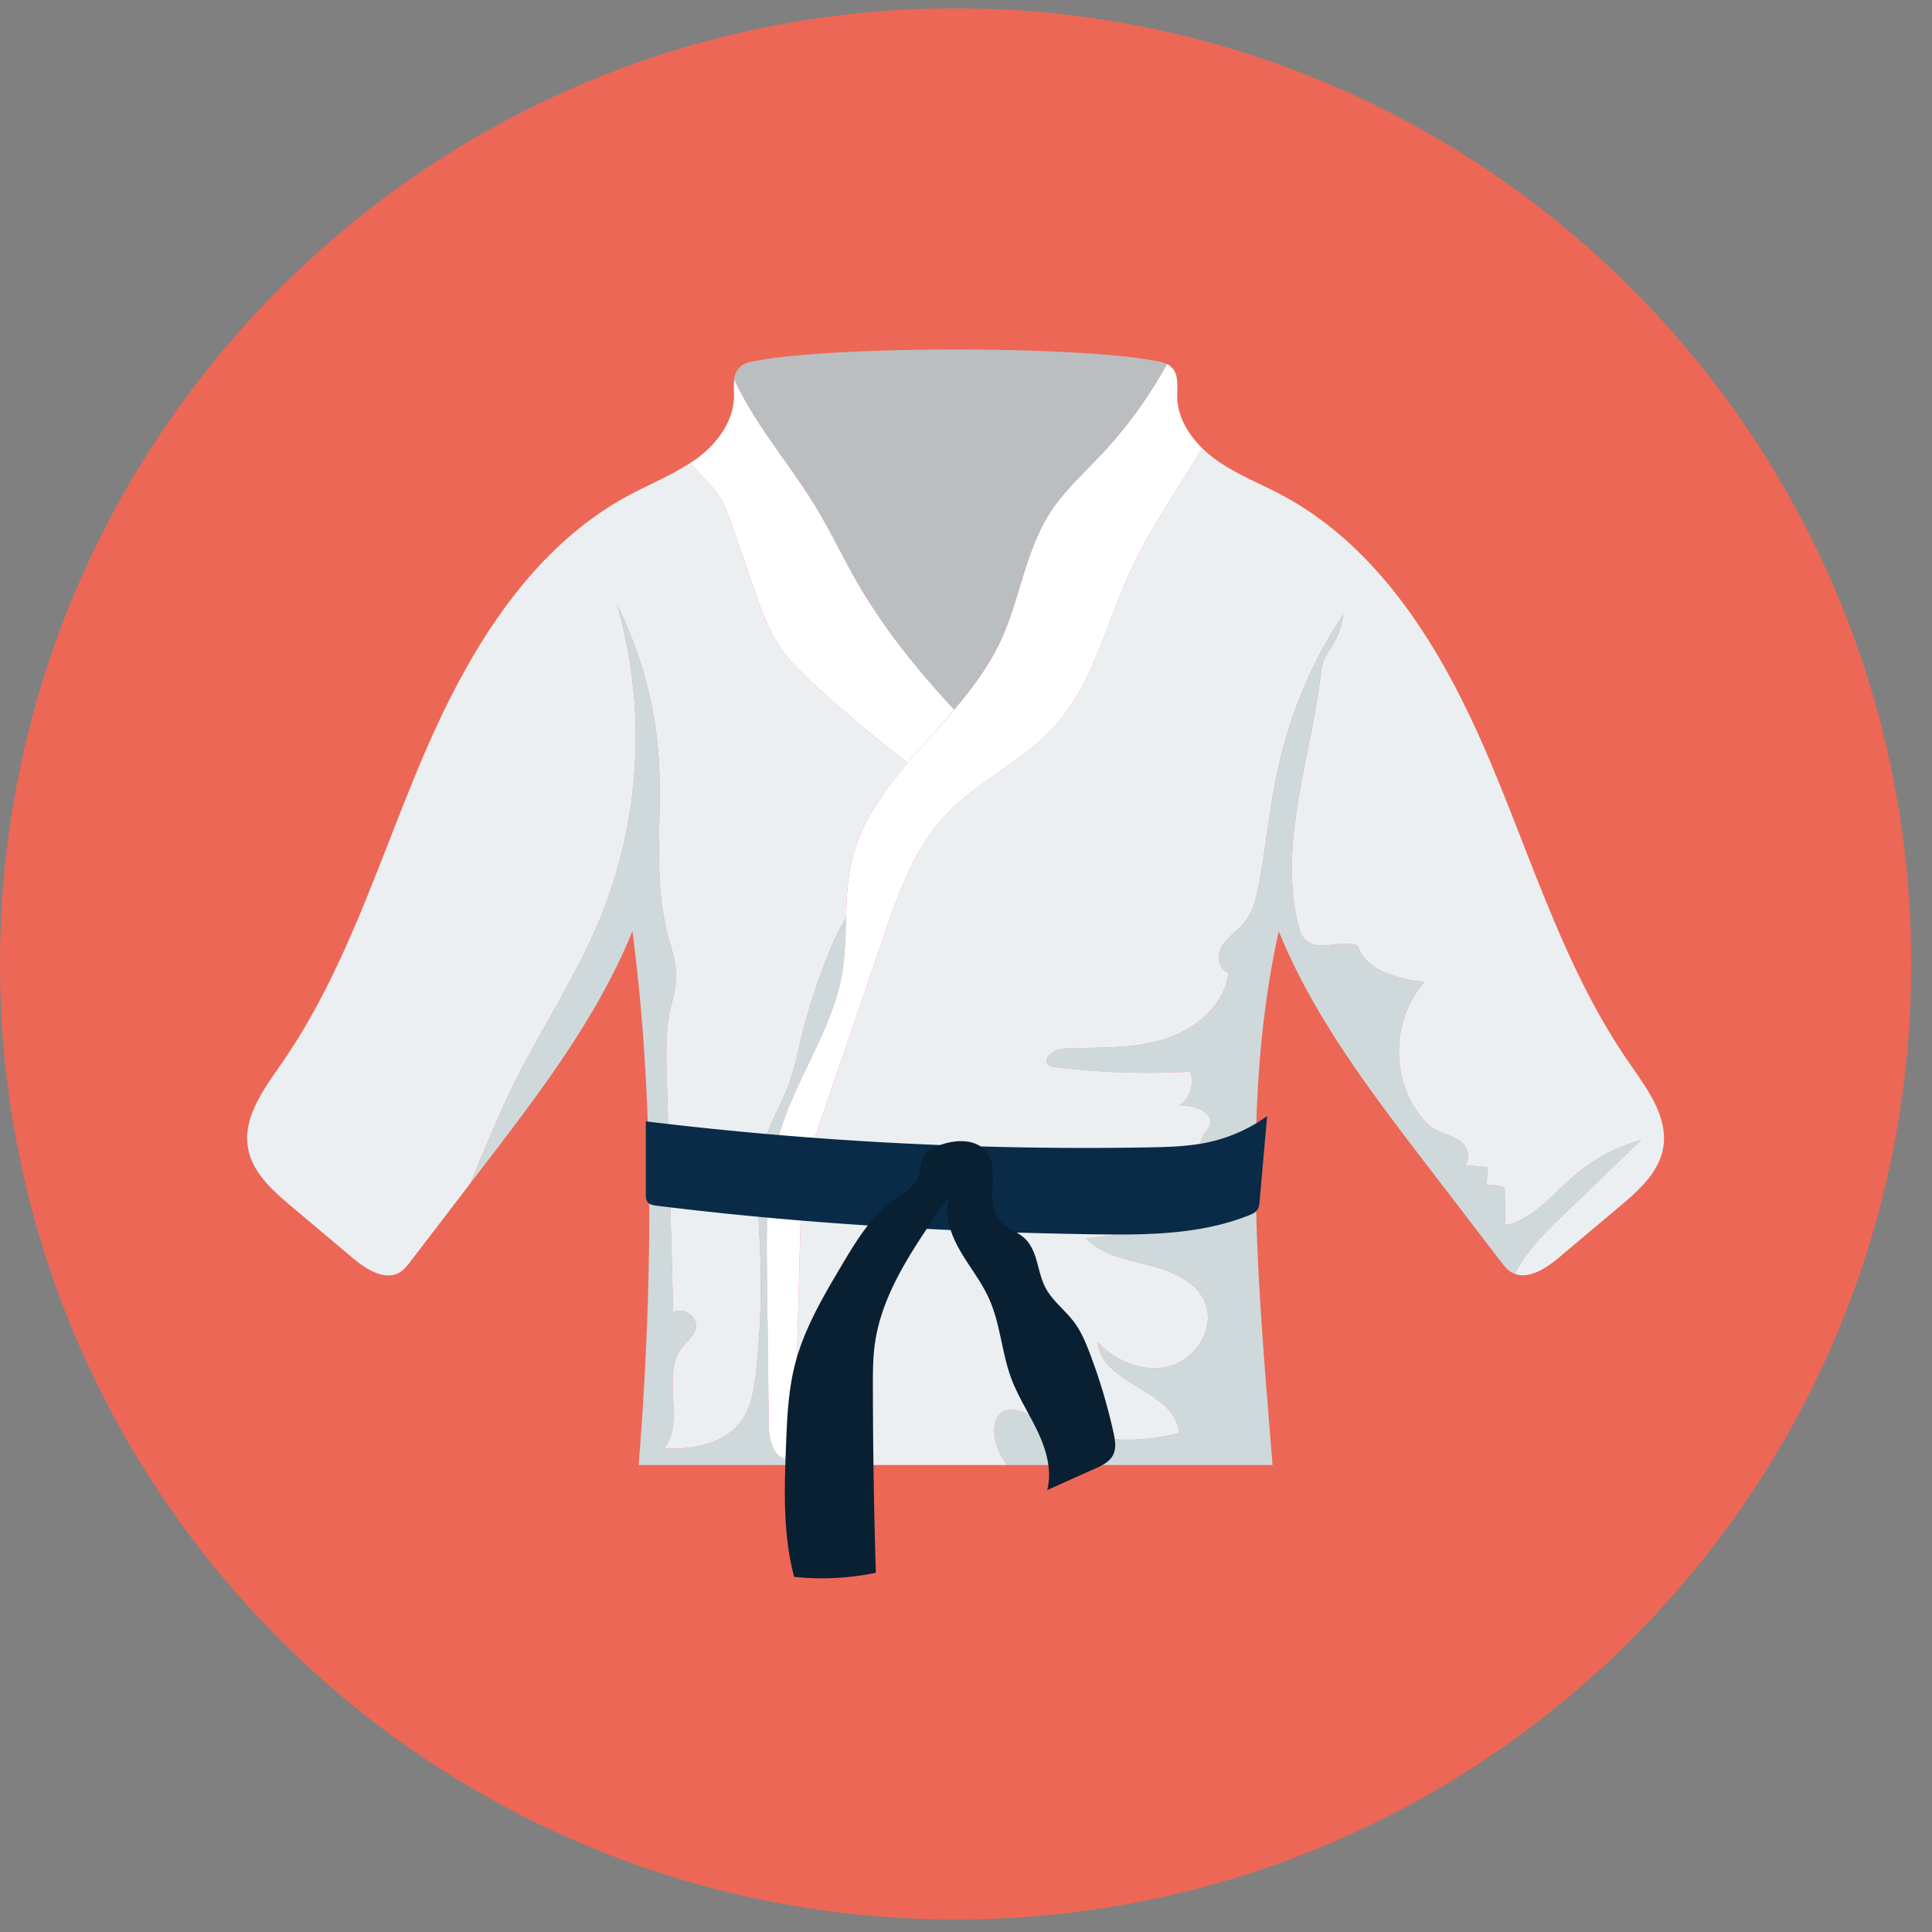 <svg xmlns="http://www.w3.org/2000/svg" width="72" height="72" viewBox="0 0 72 72"><rect x="0" y="0" width="72" height="72" fill="#808080" stroke="none"/><g><g><path fill="#ed6756" d="M71.225 35.922c0 19.668-15.945 35.612-35.613 35.612S0 55.59 0 35.922C0 16.255 15.944.31 35.612.31s35.613 15.945 35.613 35.612z"/></g><g><path fill="#cfd9db" d="M29.86 38.688c-.154.626-.282 1.26-.516 1.858-.208.529-.496 1.025-.694 1.556-.548 1.466-.376 3.086-.319 4.653a30.285 30.285 0 0 1-.154 4.358c-.07.65-.174 1.328-.563 1.856-.628.846-1.809 1.054-2.863 1.016.805-1.027-.137-2.733.663-3.764.187-.24.464-.435.52-.736.079-.421-.48-.802-.845-.574-.08-2.947-.16-5.891-.242-8.835-.022-.808-.043-1.622.123-2.41.08-.378.202-.748.224-1.132.037-.617-.187-1.218-.337-1.818-.511-2.044-.185-4.191-.299-6.292a14.957 14.957 0 0 0-1.557-5.871 17.885 17.885 0 0 1-.66 11.73c-.91 2.185-2.246 4.165-3.282 6.295-.56 1.155-1.038 2.352-1.542 3.536l.527-.687c2.1-2.742 4.224-5.525 5.525-8.723.836 6.365.758 13.269.232 19.893h5.657l-.014-.228c-.55.087-.785-.64-.792-1.172l-.07-5.669c-.022-1.8-.04-3.633.489-5.362.614-2.006 1.943-3.799 2.307-5.86.122-.692.132-1.4.15-2.101-.248.41-.452.849-.634 1.293a22.889 22.889 0 0 0-1.035 3.19z"/></g><g><path fill="#eceff1" d="M33.825 28.435a56.651 56.651 0 0 1-3.39-2.84c-.484-.442-.963-.895-1.334-1.432-.473-.687-.751-1.486-1.024-2.274l-.779-2.254c-.141-.41-.285-.823-.525-1.181-.295-.442-.723-.78-1.043-1.204l-.002-.002c-.707.467-1.501.79-2.251 1.189-3.725 1.98-6.038 5.85-7.696 9.73-1.658 3.879-2.88 8-5.286 11.464-.666.961-1.459 2.018-1.249 3.167.165.903.913 1.57 1.615 2.162.765.643 1.528 1.284 2.292 1.928.51.43 1.232.877 1.784.505a1.59 1.59 0 0 0 .344-.361l2.236-2.918c.504-1.184.981-2.381 1.542-3.536 1.036-2.13 2.372-4.11 3.282-6.295a17.885 17.885 0 0 0 .66-11.73 14.956 14.956 0 0 1 1.557 5.87c.114 2.102-.212 4.25.299 6.293.15.6.374 1.2.337 1.818-.022.384-.144.754-.224 1.132-.166.788-.145 1.602-.123 2.41l.242 8.835c.366-.228.924.153.845.574-.056.3-.333.497-.52.736-.8 1.03.142 2.737-.663 3.764 1.054.038 2.235-.17 2.863-1.016.39-.528.493-1.206.563-1.856.156-1.446.208-2.906.154-4.358-.057-1.567-.229-3.187.319-4.653.198-.531.486-1.027.694-1.556.234-.597.362-1.232.515-1.859a22.892 22.892 0 0 1 1.035-3.189 9.19 9.19 0 0 1 .635-1.293c.019-.722.047-1.44.216-2.139.33-1.374 1.147-2.525 2.08-3.63z"/></g><g><path fill="#cfd9db" d="M58.052 45.48c1.036-1 2.072-1.995 3.109-2.994-.901.248-1.746.696-2.46 1.299-.828.701-1.546 1.648-2.605 1.882l-.02-1.412a1.558 1.558 0 0 0-.68-.083c.017-.225.035-.45.054-.673-.29-.029-.58-.055-.869-.084.273-.23.107-.701-.186-.906-.293-.205-.667-.263-.968-.453a1.839 1.839 0 0 1-.435-.401c-1.178-1.409-1.135-3.69.094-5.051-.995-.13-2.187-.416-2.49-1.371-.648-.228-1.519.27-1.98-.24-.127-.139-.184-.33-.23-.514-.749-3.01.432-6.116.814-9.193.03-.24.055-.485.149-.707.08-.19.207-.358.314-.534.214-.35.35-.748.399-1.155a16.893 16.893 0 0 0-2.37 5.479c-.346 1.475-.491 2.99-.756 4.482-.097.554-.224 1.129-.585 1.559-.254.3-.61.514-.812.849-.202.337-.14.889.24.987-.13 1.226-1.257 2.147-2.441 2.5-1.184.351-2.445.273-3.68.331-.358.017-.846.355-.584.6.07.067.174.081.271.093 1.66.205 3.336.26 5.005.167.173.44.005.987-.385 1.256.531-.015 1.287.251 1.117.753-.045.136-.154.237-.23.358-.301.473-.03 1.085.208 1.596.238.508.407 1.195-.015 1.565-.212.187-.51.225-.79.257-1.257.144-2.514.285-3.771.43.596.623 1.512.79 2.35 1.004.838.214 1.748.589 2.074 1.391.379.93-.312 2.064-1.273 2.35-.962.286-2.033-.144-2.723-.872.11 1.579 2.96 1.804 3.02 3.386a7.571 7.571 0 0 1-5.322-.574c-.444-.226-1.044-.477-1.378-.107-.127.138-.17.337-.177.525-.017.496.18.944.48 1.342h9.889c-.527-6.624-1.204-13.384.231-19.893 1.301 3.198 3.426 5.98 5.526 8.723.921 1.2 1.842 2.401 2.763 3.605.101.133.205.266.343.36.054.035.11.059.167.079.367-.736.998-1.415 1.598-1.992z"/></g><g><path fill="#eceff1" d="M60.73 39.631c-2.406-3.463-3.628-7.585-5.286-11.464-1.658-3.88-3.971-7.75-7.696-9.73-.827-.439-1.713-.78-2.47-1.33a4.481 4.481 0 0 1-.475-.405c-.899 1.527-1.944 2.99-2.685 4.6-.9 1.958-1.377 4.177-2.822 5.774-1.19 1.313-2.91 2.052-4.109 3.36-1.137 1.238-1.71 2.88-2.255 4.47l-2.321 6.778c-.225.658-.452 1.319-.585 2.003-.165.84-.188 1.7-.21 2.557l-.094 3.585c-.023.837-.044 1.68.099 2.505.133.77.408 1.516.665 2.263h7.05c-.301-.398-.498-.846-.48-1.342.006-.188.049-.387.176-.525.334-.37.935-.119 1.378.106a7.571 7.571 0 0 0 5.322.575c-.06-1.582-2.91-1.807-3.02-3.386.69.728 1.761 1.158 2.723.872.961-.286 1.652-1.42 1.274-2.35-.327-.802-1.237-1.177-2.075-1.39-.838-.214-1.754-.382-2.35-1.005 1.257-.145 2.514-.286 3.771-.43.28-.032.578-.07.79-.257.422-.37.253-1.057.015-1.565-.238-.51-.51-1.123-.209-1.596.077-.121.186-.222.231-.358.17-.502-.586-.768-1.117-.753.39-.269.558-.817.385-1.256a28.155 28.155 0 0 1-5.005-.167c-.097-.012-.2-.026-.271-.092-.262-.246.226-.584.584-.6 1.235-.059 2.496.02 3.68-.333 1.184-.352 2.31-1.273 2.441-2.5-.38-.098-.442-.649-.24-.987.202-.334.558-.548.812-.848.361-.43.488-1.005.585-1.559.265-1.492.41-3.007.756-4.482a16.892 16.892 0 0 1 2.37-5.479 2.885 2.885 0 0 1-.398 1.155c-.108.176-.235.343-.315.534-.094.222-.12.468-.149.707-.382 3.077-1.563 6.183-.814 9.193.046.185.103.375.23.514.461.51 1.332.011 1.98.24.303.955 1.495 1.24 2.49 1.37-1.229 1.363-1.272 3.643-.094 5.052.127.153.267.297.435.4.301.191.675.25.968.454.293.205.46.675.186.906.29.03.58.055.869.084-.019.222-.037.447-.054.673.228-.023.462.005.68.083l.02 1.412c1.06-.234 1.777-1.18 2.606-1.882a6.493 6.493 0 0 1 2.459-1.3l-3.109 2.994c-.6.577-1.231 1.256-1.598 1.992.525.202 1.157-.197 1.617-.583.764-.644 1.528-1.285 2.292-1.928.703-.592 1.45-1.259 1.616-2.162.21-1.15-.584-2.205-1.25-3.167z"/></g><g><path fill="#fff" d="M29.722 49.829l.093-3.585c.023-.857.046-1.717.21-2.557.134-.684.36-1.345.586-2.003l2.321-6.778c.544-1.59 1.118-3.232 2.255-4.47 1.2-1.308 2.92-2.047 4.109-3.36 1.445-1.597 1.923-3.816 2.822-5.773.74-1.61 1.786-3.074 2.685-4.601-.528-.52-.918-1.18-.932-1.91-.007-.364.065-.771-.164-1.054l-.055-.046c-.01-.035-.052-.07-.126-.104l-.015-.009-.025-.012a16.489 16.489 0 0 1-2.46 3.386c-.639.681-1.343 1.316-1.854 2.087-.981 1.484-1.157 3.322-1.919 4.918-1.41 2.953-4.748 4.945-5.508 8.108-.333 1.383-.12 2.837-.367 4.24-.364 2.061-1.693 3.854-2.307 5.86-.529 1.729-.51 3.561-.489 5.362l.07 5.67c.007.53.241 1.258.792 1.171l.014.228h1.028c-.257-.747-.532-1.492-.665-2.263-.143-.825-.122-1.668-.1-2.505z"/></g><g><path fill="#babec1" d="M43.469 13.562a1.2 1.2 0 0 0-.395-.107c-1.194-.251-4.083-.43-7.461-.43-3.38 0-6.268.179-7.461.43-.14.014-.276.049-.396.107l-.042.017-.015.009c-.074.034-.116.069-.126.103l-.055.047a.765.765 0 0 0-.155.398c.766 1.691 2.091 3.19 3.07 4.809.522.866.952 1.78 1.452 2.658 1.005 1.766 2.287 3.351 3.671 4.843.66-.782 1.268-1.59 1.697-2.488.762-1.596.938-3.434 1.92-4.918.51-.77 1.214-1.406 1.854-2.087a16.488 16.488 0 0 0 2.459-3.386z"/></g><g><path fill="#092b48" d="M46.843 45.107c-.066.084-.17.13-.271.173-1.816.736-3.853.748-5.826.719-5.439-.084-10.878-.396-16.272-1.065-.12-.015-.25-.038-.328-.125-.074-.083-.078-.202-.078-.311l-.001-2.708a135.95 135.95 0 0 0 18.709.97c.762-.014 1.53-.034 2.273-.196a5.882 5.882 0 0 0 2.173-.97l-.28 3.178c-.011.118-.024.242-.099.335z"/></g><g><path fill="#092032" d="M40.036 49.28c-.336-.45-.82-.802-1.078-1.298-.31-.595-.276-1.366-.773-1.833-.28-.263-.691-.384-.938-.678-.591-.699.083-1.888-.516-2.58-.42-.486-1.23-.425-1.83-.163a1.11 1.11 0 0 0-.372.237c-.255.277-.198.71-.379 1.036-.156.28-.465.445-.736.632-.905.618-1.481 1.574-2.031 2.497-.695 1.17-1.398 2.358-1.742 3.66-.268 1.016-.31 2.073-.35 3.12-.062 1.625-.116 3.276.305 4.855a9.886 9.886 0 0 0 3.044-.153 235.419 235.419 0 0 1-.11-7.008c0-.482.002-.964.063-1.443.26-2.055 1.579-3.822 2.759-5.56-.174.67.07 1.378.414 1.984.346.606.795 1.157 1.083 1.79.435.955.477 2.031.844 3.01.261.692.679 1.325.993 1.997.315.675.526 1.432.34 2.15l1.771-.796c.257-.113.53-.243.666-.48.152-.262.097-.582.033-.874a21.173 21.173 0 0 0-.888-2.964c-.151-.396-.317-.794-.572-1.137z"/></g><g><path fill="#fff" d="M30.433 18.945c-.979-1.62-2.304-3.118-3.07-4.809-.027.21-.005.439-.01.655-.018.935-.65 1.764-1.407 2.315-.07.052-.146.092-.218.142l.002.002c.32.425.748.762 1.043 1.204.24.358.384.77.525 1.18l.78 2.255c.272.788.55 1.587 1.023 2.274.37.537.85.99 1.334 1.432a56.64 56.64 0 0 0 3.39 2.84c.561-.667 1.165-1.319 1.731-1.989-1.384-1.492-2.665-3.076-3.671-4.843-.5-.877-.93-1.792-1.452-2.658z"/></g></g></svg>
